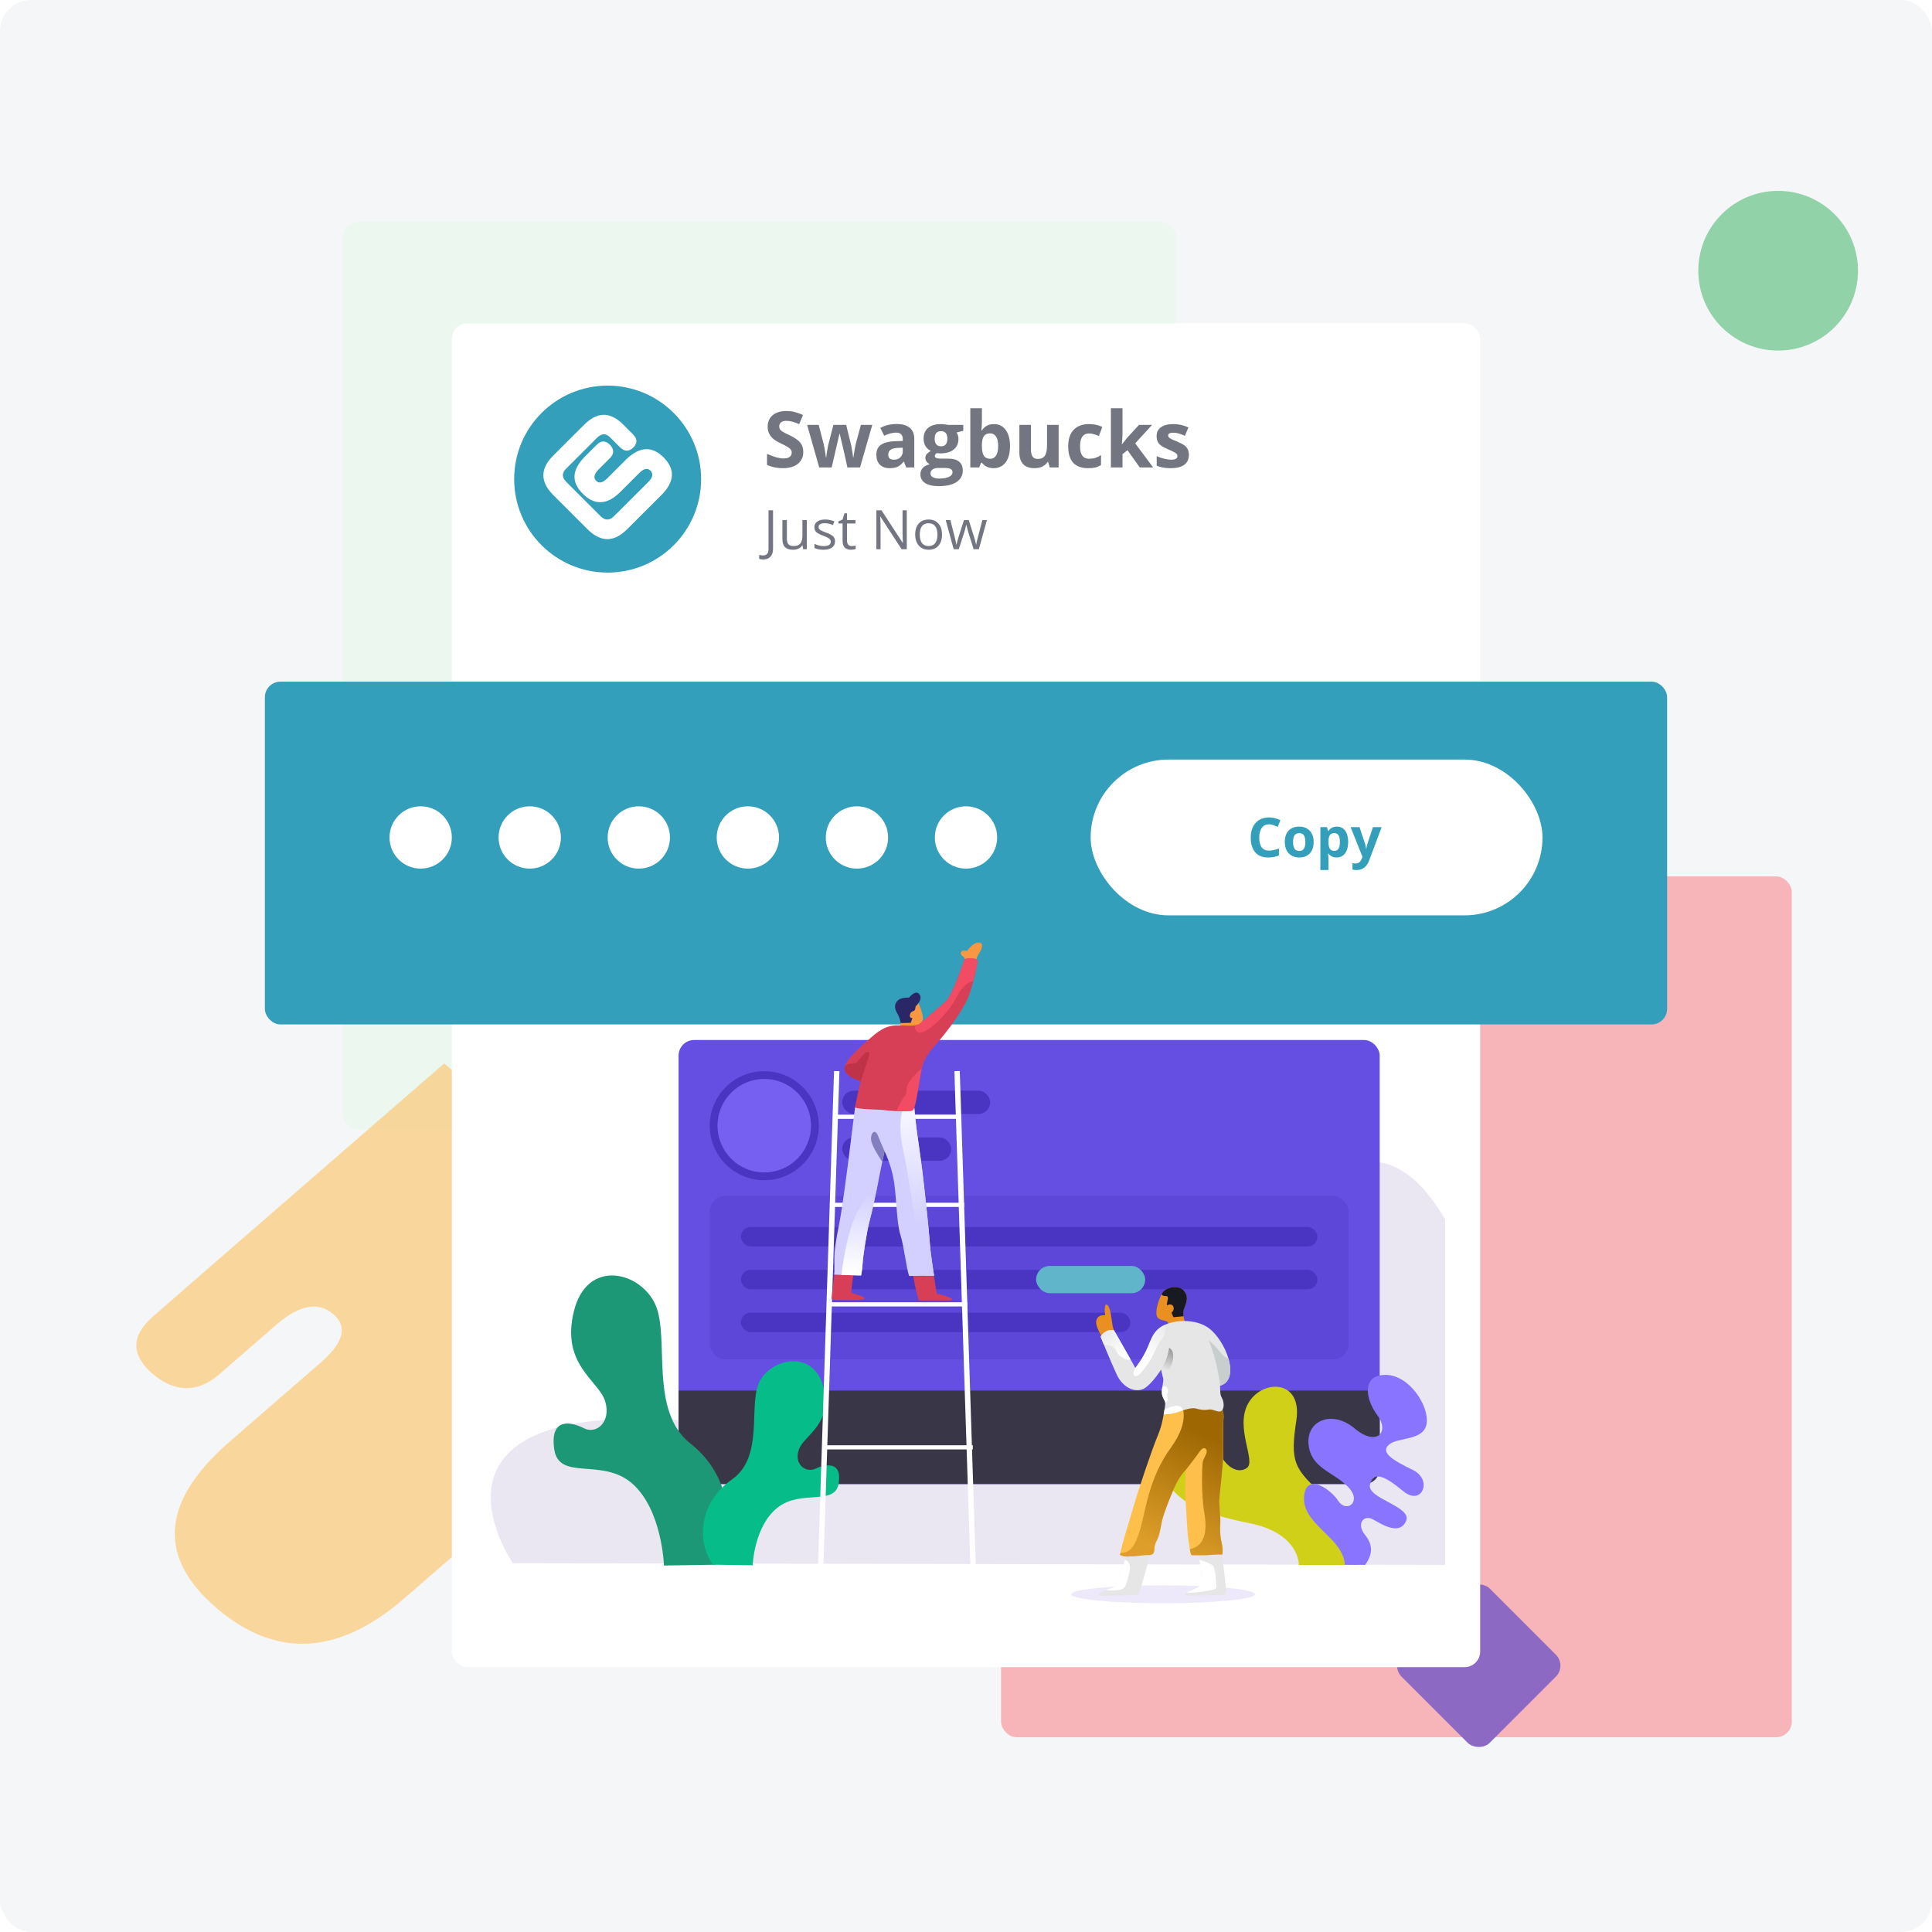 <svg width="496" height="496" xmlns="http://www.w3.org/2000/svg"><rect width="496" height="496" rx="8" fill="#f5f6f7"/><g filter="url(#filter0_d)"><rect x="257" y="217" width="203" height="221" rx="4" fill="#f7b5ba"/></g><g filter="url(#filter1_d)"><rect x="357" y="419.627" width="32" height="32" rx="4" transform="rotate(-45 357 419.627)" fill="#8c69c3"/></g><circle cx="456.5" cy="69.5" r="20.5" fill="#92d2a8"/><g filter="url(#filter2_d)"><rect x="88" y="49" width="214" height="233" rx="4" fill="#ebf7ef"/></g><path opacity=".8" d="M82.349 349.805L58.139 370.819C41.385 385.831 40.494 399.801 55.467 412.731C70.709 425.823 86.794 425.046 103.722 410.402L187.999 337.217L114.05 273L54.197 324.974L39.305 337.966C33.606 342.908 33.565 347.823 39.18 352.71C44.948 357.519 50.595 357.608 56.12 352.977L71.119 339.944C76.958 334.935 81.801 334.1 85.647 337.44C89.281 340.607 88.181 344.728 82.349 349.805Z" fill="#face86"/><g filter="url(#filter3_d)"><rect x="116" y="75" width="264" height="345" rx="4" fill="#fff"/></g><circle cx="156" cy="123" r="24" fill="#339fba"/><path d="M160.738 117.962L155.909 122.793C154.742 123.957 153.795 124.177 153.067 123.451C152.3 122.684 152.492 121.717 153.643 120.552L156.638 117.559C157.702 116.456 157.682 115.33 156.577 114.178C155.454 113.058 154.324 113.066 153.188 114.203L150.203 117.175C146.791 120.587 146.6 123.781 149.627 126.759C152.689 129.839 155.93 129.654 159.349 126.203L164.178 121.375C165.314 120.268 166.258 120.089 167.008 120.84C167.768 121.628 167.583 122.587 166.452 123.718L158.326 131.83L157.613 132.529C156.473 133.671 155.333 133.671 154.192 132.529L145.414 123.756C144.236 122.578 144.196 121.449 145.293 120.368L152.448 113.219C152.461 113.204 152.471 113.19 152.484 113.177L153.252 112.409C154.428 111.234 155.556 111.192 156.634 112.285L159.205 114.858C160.356 115.967 161.481 115.982 162.578 114.904C163.694 113.781 163.664 112.643 162.488 111.492L160.005 108.998C156.655 105.648 153.29 105.661 149.944 109.075L149.368 109.65C149.267 109.737 149.176 109.827 149.063 109.93L142.004 116.993C138.651 120.347 138.665 123.715 142.049 127.099L150.763 135.809C154.19 139.239 157.579 139.276 160.932 135.921L161.164 135.692C161.243 135.623 160.278 136.592 160.358 136.514L169.835 127.058C173.2 123.68 173.378 120.47 170.37 117.429C167.399 114.441 164.188 114.618 160.738 117.962Z" fill="#fff"/><path d="M206.225 116.035C206.225 117.324 205.759 118.34 204.828 119.082 203.904 119.824 202.615 120.195 200.961 120.195 199.438 120.195 198.09 119.909 196.918 119.336V116.523C197.882 116.953 198.695 117.256 199.359 117.432 200.03 117.607 200.642 117.695 201.195 117.695 201.859 117.695 202.367 117.568 202.719 117.314 203.077 117.061 203.256 116.683 203.256 116.182 203.256 115.902 203.178 115.654 203.021 115.439 202.865 115.218 202.634 115.007 202.328 114.805 202.029 114.603 201.413 114.281 200.482 113.838 199.61 113.428 198.956 113.034 198.52 112.656 198.083 112.279 197.735 111.839 197.475 111.338 197.214 110.837 197.084 110.251 197.084 109.58 197.084 108.317 197.51 107.324 198.363 106.602 199.223 105.879 200.408 105.518 201.918 105.518 202.66 105.518 203.367 105.605 204.037 105.781 204.714 105.957 205.421 106.204 206.156 106.523L205.18 108.877C204.418 108.564 203.786 108.346 203.285 108.223 202.79 108.099 202.302 108.037 201.82 108.037 201.247 108.037 200.808 108.171 200.502 108.438 200.196 108.704 200.043 109.053 200.043 109.482 200.043 109.749 200.105 109.984 200.229 110.186 200.352 110.381 200.548 110.573 200.814 110.762 201.088 110.944 201.729 111.276 202.738 111.758 204.073 112.396 204.988 113.037 205.482 113.682 205.977 114.32 206.225 115.104 206.225 116.035zM217.553 120L216.713 116.182 215.58 111.357H215.512L213.52 120H210.316L207.211 109.082H210.18L211.439 113.916C211.641 114.782 211.846 115.977 212.055 117.5H212.113C212.139 117.005 212.253 116.221 212.455 115.146L212.611 114.316 213.959 109.082H217.24L218.52 114.316C218.546 114.46 218.585 114.671 218.637 114.951 218.695 115.231 218.751 115.531 218.803 115.85 218.855 116.162 218.9 116.471 218.939 116.777 218.985 117.077 219.011 117.318 219.018 117.5H219.076C219.135 117.031 219.239 116.39 219.389 115.576 219.538 114.756 219.646 114.202 219.711 113.916L221.02 109.082H223.939L220.795 120H217.553zM232.641 120L232.064 118.516H231.986C231.485 119.147 230.967 119.587 230.434 119.834 229.906 120.075 229.216 120.195 228.363 120.195 227.315 120.195 226.488 119.896 225.883 119.297 225.284 118.698 224.984 117.845 224.984 116.738 224.984 115.579 225.388 114.727 226.195 114.18 227.009 113.626 228.233 113.32 229.867 113.262L231.762 113.203V112.725C231.762 111.618 231.195 111.064 230.062 111.064 229.19 111.064 228.165 111.328 226.986 111.855L226 109.844C227.257 109.186 228.65 108.857 230.18 108.857 231.645 108.857 232.768 109.176 233.549 109.814 234.33 110.452 234.721 111.423 234.721 112.725V120H232.641zM231.762 114.941L230.609 114.98C229.743 115.007 229.099 115.163 228.676 115.449 228.253 115.736 228.041 116.172 228.041 116.758 228.041 117.598 228.523 118.018 229.486 118.018 230.176 118.018 230.727 117.819 231.137 117.422 231.553 117.025 231.762 116.497 231.762 115.84V114.941zM247.299 109.082V110.596L245.59 111.035C245.902 111.523 246.059 112.07 246.059 112.676 246.059 113.848 245.648 114.762 244.828 115.42 244.014 116.071 242.882 116.396 241.43 116.396L240.893 116.367 240.453 116.318C240.147 116.553 239.994 116.813 239.994 117.1 239.994 117.529 240.541 117.744 241.635 117.744H243.49C244.688 117.744 245.6 118.001 246.225 118.516 246.856 119.03 247.172 119.785 247.172 120.781 247.172 122.057 246.638 123.047 245.57 123.75 244.509 124.453 242.982 124.805 240.99 124.805 239.467 124.805 238.301 124.538 237.494 124.004 236.693 123.477 236.293 122.734 236.293 121.777 236.293 121.12 236.498 120.57 236.908 120.127 237.318 119.684 237.921 119.368 238.715 119.18 238.409 119.049 238.142 118.838 237.914 118.545 237.686 118.245 237.572 117.93 237.572 117.598 237.572 117.181 237.693 116.836 237.934 116.562 238.174 116.283 238.523 116.009 238.979 115.742 238.406 115.495 237.95 115.098 237.611 114.551 237.279 114.004 237.113 113.359 237.113 112.617 237.113 111.426 237.501 110.505 238.275 109.854 239.05 109.202 240.157 108.877 241.596 108.877 241.902 108.877 242.263 108.906 242.68 108.965 243.103 109.017 243.373 109.056 243.49 109.082H247.299zM238.871 121.543C238.871 121.953 239.066 122.275 239.457 122.51 239.854 122.744 240.408 122.861 241.117 122.861 242.185 122.861 243.021 122.715 243.627 122.422 244.232 122.129 244.535 121.729 244.535 121.221 244.535 120.811 244.356 120.527 243.998 120.371 243.64 120.215 243.087 120.137 242.338 120.137H240.795C240.248 120.137 239.789 120.264 239.418 120.518 239.053 120.778 238.871 121.12 238.871 121.543zM239.955 112.656C239.955 113.249 240.089 113.717 240.355 114.062 240.629 114.408 241.042 114.58 241.596 114.58 242.156 114.58 242.566 114.408 242.826 114.062 243.087 113.717 243.217 113.249 243.217 112.656 243.217 111.341 242.676 110.684 241.596 110.684 240.502 110.684 239.955 111.341 239.955 112.656zM255.18 108.877C256.469 108.877 257.478 109.382 258.207 110.391 258.936 111.393 259.301 112.77 259.301 114.521 259.301 116.325 258.923 117.721 258.168 118.711 257.419 119.701 256.397 120.195 255.102 120.195 253.819 120.195 252.813 119.73 252.084 118.799H251.879L251.381 120H249.105V104.805H252.084V108.34C252.084 108.789 252.045 109.508 251.967 110.498H252.084C252.781 109.417 253.812 108.877 255.18 108.877zM254.223 111.26C253.487 111.26 252.95 111.488 252.611 111.943 252.273 112.393 252.097 113.138 252.084 114.18V114.502C252.084 115.674 252.257 116.514 252.602 117.021 252.953 117.529 253.507 117.783 254.262 117.783 254.874 117.783 255.359 117.503 255.717 116.943 256.081 116.377 256.264 115.557 256.264 114.482 256.264 113.408 256.081 112.604 255.717 112.07 255.352 111.53 254.854 111.26 254.223 111.26zM269.496 120L269.096 118.604H268.939C268.62 119.111 268.168 119.505 267.582 119.785 266.996 120.059 266.329 120.195 265.58 120.195 264.298 120.195 263.331 119.854 262.68 119.17 262.029 118.48 261.703 117.49 261.703 116.201V109.082H264.682V115.459C264.682 116.247 264.822 116.839 265.102 117.236 265.382 117.627 265.827 117.822 266.439 117.822 267.273 117.822 267.875 117.546 268.246 116.992 268.617 116.432 268.803 115.508 268.803 114.219V109.082H271.781V120H269.496zM279.34 120.195C275.941 120.195 274.242 118.33 274.242 114.6 274.242 112.744 274.704 111.328 275.629 110.352 276.553 109.368 277.878 108.877 279.604 108.877 280.867 108.877 281.999 109.124 283.002 109.619L282.123 111.924C281.654 111.735 281.218 111.582 280.814 111.465 280.411 111.341 280.007 111.279 279.604 111.279 278.054 111.279 277.279 112.38 277.279 114.58 277.279 116.715 278.054 117.783 279.604 117.783 280.176 117.783 280.707 117.708 281.195 117.559 281.684 117.402 282.172 117.161 282.66 116.836V119.385C282.178 119.691 281.69 119.902 281.195 120.02 280.707 120.137 280.089 120.195 279.34 120.195zM288.061 114.062L289.359 112.402 292.416 109.082H295.775L291.439 113.818 296.039 120H292.602L289.457 115.576 288.178 116.602V120H285.199V104.805H288.178V111.582L288.021 114.062H288.061zM305.219 116.758C305.219 117.878 304.828 118.73 304.047 119.316 303.272 119.902 302.11 120.195 300.561 120.195 299.766 120.195 299.089 120.14 298.529 120.029 297.969 119.925 297.445 119.769 296.957 119.561V117.1C297.51 117.36 298.132 117.578 298.822 117.754 299.519 117.93 300.131 118.018 300.658 118.018 301.739 118.018 302.279 117.705 302.279 117.08 302.279 116.846 302.208 116.657 302.064 116.514 301.921 116.364 301.674 116.198 301.322 116.016 300.971 115.827 300.502 115.609 299.916 115.361 299.076 115.01 298.458 114.684 298.061 114.385 297.67 114.085 297.383 113.743 297.201 113.359 297.025 112.969 296.938 112.49 296.938 111.924 296.938 110.954 297.312 110.205 298.061 109.678 298.816 109.144 299.883 108.877 301.264 108.877 302.579 108.877 303.858 109.163 305.102 109.736L304.203 111.885C303.656 111.65 303.145 111.458 302.67 111.309 302.195 111.159 301.71 111.084 301.215 111.084 300.336 111.084 299.896 111.322 299.896 111.797 299.896 112.064 300.036 112.295 300.316 112.49 300.603 112.686 301.225 112.975 302.182 113.359 303.035 113.704 303.66 114.027 304.057 114.326 304.454 114.626 304.747 114.971 304.936 115.361 305.124 115.752 305.219 116.217 305.219 116.758zM195.918 143.632C195.49 143.632 195.152 143.57 194.906 143.447V142.456C195.23 142.547 195.567 142.593 195.918 142.593 196.369 142.593 196.711 142.456 196.943 142.183 197.18 141.909 197.299 141.515 197.299 141V131.006H198.461V140.904C198.461 141.77 198.242 142.44 197.805 142.914 197.367 143.393 196.738 143.632 195.918 143.632zM202.016 133.508V138.368C202.016 138.979 202.155 139.435 202.433 139.735 202.711 140.036 203.146 140.187 203.738 140.187 204.522 140.187 205.094 139.972 205.454 139.544 205.819 139.116 206.001 138.416 206.001 137.445V133.508H207.136V141H206.199L206.035 139.995H205.974C205.741 140.364 205.418 140.647 205.003 140.843 204.593 141.039 204.123 141.137 203.595 141.137 202.683 141.137 202 140.92 201.544 140.487 201.093 140.054 200.867 139.362 200.867 138.409V133.508H202.016zM214.382 138.956C214.382 139.653 214.122 140.191 213.603 140.569 213.083 140.948 212.354 141.137 211.415 141.137 210.422 141.137 209.647 140.979 209.091 140.665V139.612C209.451 139.795 209.836 139.938 210.246 140.043 210.661 140.148 211.06 140.2 211.442 140.2 212.035 140.2 212.491 140.107 212.81 139.92 213.129 139.729 213.288 139.439 213.288 139.052 213.288 138.76 213.16 138.512 212.905 138.307 212.655 138.097 212.162 137.851 211.429 137.568 210.731 137.309 210.235 137.083 209.938 136.892 209.647 136.696 209.428 136.475 209.282 136.229 209.141 135.982 209.07 135.688 209.07 135.347 209.07 134.736 209.319 134.255 209.815 133.904 210.312 133.549 210.993 133.371 211.859 133.371 212.666 133.371 213.454 133.535 214.225 133.863L213.821 134.786C213.069 134.476 212.388 134.321 211.777 134.321 211.24 134.321 210.834 134.406 210.561 134.574 210.287 134.743 210.15 134.975 210.15 135.271 210.15 135.472 210.201 135.643 210.301 135.784 210.406 135.925 210.572 136.06 210.8 136.188 211.028 136.315 211.465 136.5 212.112 136.741 213.001 137.065 213.6 137.391 213.91 137.719 214.225 138.047 214.382 138.459 214.382 138.956zM218.654 140.2C218.855 140.2 219.049 140.187 219.235 140.159 219.422 140.127 219.57 140.095 219.68 140.063V140.932C219.557 140.991 219.374 141.039 219.133 141.075 218.896 141.116 218.682 141.137 218.49 141.137 217.041 141.137 216.316 140.373 216.316 138.847V134.39H215.243V133.843L216.316 133.371 216.795 131.771H217.451V133.508H219.625V134.39H217.451V138.799C217.451 139.25 217.558 139.596 217.772 139.838 217.987 140.079 218.281 140.2 218.654 140.2zM232.798 141H231.472L226.01 132.612H225.955C226.028 133.597 226.064 134.499 226.064 135.319V141H224.991V131.006H226.304L231.752 139.359H231.807C231.798 139.236 231.777 138.842 231.745 138.177 231.713 137.507 231.702 137.028 231.711 136.741V131.006H232.798V141zM241.842 137.247C241.842 138.468 241.534 139.423 240.919 140.111 240.304 140.795 239.454 141.137 238.369 141.137 237.699 141.137 237.104 140.979 236.585 140.665 236.065 140.351 235.664 139.899 235.382 139.312 235.099 138.724 234.958 138.035 234.958 137.247 234.958 136.026 235.263 135.076 235.874 134.396 236.485 133.713 237.332 133.371 238.417 133.371 239.465 133.371 240.297 133.72 240.912 134.417 241.532 135.114 241.842 136.058 241.842 137.247zM236.134 137.247C236.134 138.204 236.325 138.933 236.708 139.435 237.091 139.936 237.654 140.187 238.396 140.187 239.139 140.187 239.702 139.938 240.085 139.441 240.472 138.94 240.666 138.209 240.666 137.247 240.666 136.295 240.472 135.572 240.085 135.08 239.702 134.583 239.135 134.335 238.383 134.335 237.64 134.335 237.079 134.579 236.701 135.066 236.323 135.554 236.134 136.281 236.134 137.247zM249.956 141L248.582 136.604C248.495 136.336 248.334 135.725 248.097 134.772H248.042C247.86 135.57 247.7 136.185 247.563 136.618L246.148 141H244.836L242.792 133.508H243.981C244.465 135.39 244.831 136.823 245.082 137.808 245.337 138.792 245.483 139.455 245.52 139.797H245.574C245.624 139.537 245.704 139.202 245.813 138.792 245.927 138.377 246.025 138.049 246.107 137.808L247.481 133.508H248.712L250.052 137.808C250.307 138.591 250.48 139.25 250.571 139.783H250.626C250.644 139.619 250.692 139.366 250.77 139.024 250.852 138.683 251.328 136.844 252.198 133.508H253.374L251.303 141H249.956z" fill="#737680"/><path d="M371 313.057V401.755L131.671 401.33C131.671 401.33 102.626 359.394 175.998 364.667C249.369 369.94 303.728 334.527 337.152 305.081C351.674 292.301 362.711 298.825 371 313.057Z" fill="#2a1189" opacity=".1"/><path d="M266.174 256.327C267.246 257.4 268.676 257.981 270.195 257.981C273.323 257.981 275.87 255.434 275.87 252.306C275.87 250.809 275.267 249.357 274.217 248.284L272.206 250.295C272.742 250.831 273.033 251.546 273.033 252.306C273.033 253.87 271.759 255.143 270.195 255.143C269.436 255.143 268.721 254.853 268.185 254.317L266.174 256.327Z" fill="#f7685a"/><g filter="url(#filter4_d)"><rect x="68" y="171" width="360" height="88" rx="4" fill="#339fba"/></g><circle cx="108" cy="215" r="8" fill="#fff"/><circle cx="136" cy="215" r="8" fill="#fff"/><circle cx="164" cy="215" r="8" fill="#fff"/><circle cx="192" cy="215" r="8" fill="#fff"/><circle cx="220" cy="215" r="8" fill="#fff"/><circle cx="248" cy="215" r="8" fill="#fff"/><rect x="280" y="195" width="116" height="40" rx="20" fill="#fff"/><path d="M325.79 211.626C324.993 211.626 324.375 211.927 323.938 212.528C323.5 213.125 323.281 213.959 323.281 215.03C323.281 217.259 324.118 218.373 325.79 218.373C326.492 218.373 327.342 218.198 328.34 217.847V219.624C327.52 219.966 326.604 220.137 325.592 220.137C324.138 220.137 323.026 219.697 322.256 218.817C321.486 217.933 321.101 216.666 321.101 215.017C321.101 213.978 321.29 213.068 321.668 212.289C322.046 211.505 322.589 210.906 323.295 210.491C324.006 210.072 324.838 209.862 325.79 209.862C326.761 209.862 327.736 210.097 328.716 210.566L328.032 212.289C327.659 212.111 327.283 211.956 326.904 211.824C326.526 211.692 326.155 211.626 325.79 211.626ZM331.97 216.165C331.97 216.922 332.093 217.493 332.339 217.881C332.59 218.268 332.995 218.462 333.556 218.462C334.112 218.462 334.51 218.271 334.752 217.888C334.998 217.5 335.121 216.926 335.121 216.165C335.121 215.409 334.998 214.841 334.752 214.463C334.506 214.085 334.103 213.896 333.542 213.896C332.986 213.896 332.585 214.085 332.339 214.463C332.093 214.837 331.97 215.404 331.97 216.165ZM337.254 216.165C337.254 217.409 336.926 218.382 336.27 219.084C335.613 219.786 334.7 220.137 333.528 220.137C332.795 220.137 332.147 219.977 331.587 219.658C331.026 219.335 330.596 218.872 330.295 218.271C329.994 217.669 329.844 216.967 329.844 216.165C329.844 214.916 330.17 213.946 330.821 213.253C331.473 212.56 332.389 212.214 333.569 212.214C334.303 212.214 334.95 212.373 335.511 212.692C336.071 213.011 336.502 213.469 336.803 214.066C337.104 214.663 337.254 215.363 337.254 216.165ZM343.174 220.137C342.276 220.137 341.572 219.811 341.062 219.159H340.952C341.025 219.797 341.062 220.166 341.062 220.267V223.363H338.977V212.357H340.672L340.966 213.349H341.062C341.549 212.592 342.271 212.214 343.229 212.214C344.131 212.214 344.837 212.562 345.348 213.26C345.858 213.957 346.113 214.925 346.113 216.165C346.113 216.981 345.993 217.689 345.751 218.291C345.514 218.893 345.174 219.351 344.732 219.665C344.29 219.979 343.771 220.137 343.174 220.137ZM342.559 213.882C342.044 213.882 341.668 214.041 341.431 214.36C341.194 214.675 341.071 215.197 341.062 215.926V216.151C341.062 216.972 341.182 217.56 341.424 217.915C341.67 218.271 342.057 218.448 342.586 218.448C343.52 218.448 343.987 217.678 343.987 216.138C343.987 215.386 343.871 214.823 343.639 214.449C343.411 214.071 343.051 213.882 342.559 213.882ZM346.742 212.357H349.025L350.468 216.657C350.591 217.031 350.675 217.473 350.721 217.983H350.762C350.812 217.514 350.91 217.072 351.056 216.657L352.471 212.357H354.706L351.473 220.978C351.176 221.775 350.753 222.372 350.201 222.769C349.654 223.165 349.014 223.363 348.28 223.363C347.92 223.363 347.567 223.325 347.221 223.247V221.593C347.471 221.652 347.745 221.682 348.041 221.682C348.41 221.682 348.731 221.568 349.005 221.34C349.283 221.117 349.499 220.777 349.654 220.321L349.777 219.945L346.742 212.357Z" fill="#339fba"/><rect x="174.21" y="267" width="180" height="114" rx="4" fill="#654fe2"/><path d="M174.21 357H354.21V377C354.21 379.209 352.419 381 350.21 381H178.21C176.001 381 174.21 379.209 174.21 377V357Z" fill="#393747"/><rect x="216.21" y="280" width="38" height="6" rx="3" fill="#4a35c3"/><rect x="216.21" y="292" width="28" height="6" rx="3" fill="#4a35c3"/><rect x="182.21" y="307" width="164" height="42" rx="4" fill="#5d47d9"/><rect x="190.21" y="315" width="148" height="5" rx="2.5" fill="#4a35c3"/><rect x="190.21" y="326" width="148" height="5" rx="2.5" fill="#4a35c3"/><rect x="190.21" y="337" width="100" height="5" rx="2.5" fill="#4a35c3"/><circle cx="196.21" cy="289" r="14" fill="#4a35c3"/><circle cx="196.21" cy="289" r="12" fill="#7660f2"/><rect x="266" y="325" width="28" height="7" rx="3.5" fill="#61b5ca"/><path d="M170.459 401.913C170.459 401.913 170.012 387.636 162.304 380.867C154.596 374.097 143.47 380.375 142.285 372.042C141.101 363.708 146.754 365.049 149.927 366.679C153.099 368.31 156.987 365.049 155.356 359.731C153.725 354.414 143.939 350.37 147.335 336.629C150.731 322.911 164.516 326.464 168.269 334.976C172.023 343.488 166.549 362.233 177.296 370.634C188.042 379.057 188.914 393.133 183.529 401.712L170.459 401.913Z" fill="#1d9876"/><path d="M193.238 401.844C193.238 401.844 193.588 391.804 199.627 387.042C205.666 382.281 214.383 386.697 215.311 380.836C216.239 374.975 211.81 375.918 209.324 377.065C206.839 378.212 203.793 375.918 205.071 372.178C206.349 368.438 214.015 365.594 211.355 355.931C208.694 346.283 197.894 348.781 194.954 354.768C192.013 360.754 196.302 373.938 187.882 379.846C179.463 385.77 178.78 395.669 182.999 401.703L193.238 401.844Z" fill="#06bd8a"/><path d="M333.459 401.742C333.459 401.742 333.683 393.631 320.746 391.04C307.81 388.448 298.672 384.784 298.337 374.909C298.002 365.034 310.469 364.185 312.122 370.351C313.776 376.517 317.708 378.618 320.121 376.853C322.534 375.088 316.948 366.486 320.456 360.275C323.964 354.041 334.442 353.974 332.811 364.654C331.18 375.333 332.141 377.121 340.117 384.136C348.071 391.152 350.685 397.005 348.361 401.764H333.459V401.742Z" fill="#d0d019"/><path d="M345.234 401.719C345.234 401.719 345.524 398.927 341.681 395.039C337.839 391.151 333.973 388.135 334.912 383.332C335.828 378.506 341.547 382.192 343.603 385.365C345.658 388.515 349.836 385.566 346.06 381.701C342.307 377.836 336.52 376.964 335.939 370.798C335.359 364.631 342.039 361.906 347.758 366.709C353.478 371.513 356.807 367.625 353.612 363.335C350.417 359.068 349.613 352.969 355.712 352.969C361.812 352.969 366.928 360.945 366.258 365.458C365.587 369.993 358.751 368.899 356.561 370.909C354.372 372.898 357.41 374.797 362.683 377.366C367.956 379.913 365.029 386.795 360.27 382.84C355.489 378.886 352.607 377.567 351.713 381.142C350.842 384.717 362.616 386.75 360.985 390.459C359.354 394.19 355.109 391.554 352.584 390.124C350.06 388.694 348.161 391.218 350.417 394.011C352.674 396.804 352.294 399.172 350.484 401.742L345.234 401.719Z" fill="#8974ff"/><path opacity=".1" d="M298.616 411.599C311.658 411.599 322.231 410.569 322.231 409.298C322.231 408.027 311.658 406.996 298.616 406.996C285.573 406.996 275 408.027 275 409.298C275 410.569 285.573 411.599 298.616 411.599Z" fill="#4621ce"/><path d="M286.037 342.606L285.993 341.578C285.993 341.578 285.657 340.93 285.412 338.875C285.166 336.797 284.764 335.211 284.16 334.943C283.557 334.675 283.535 336.462 283.714 337.691C283.714 337.691 282.06 337.356 281.524 338.786C280.988 340.216 282.53 342.427 282.932 343.232C283.334 344.036 286.037 342.606 286.037 342.606Z" fill="#ea9021"/><path d="M289.656 397.59C289.656 397.59 287.779 403.957 287.288 405.32 286.796 406.706 286.618 407.309 285.612 407.644 284.629 407.957 283.02 408.582 282.507 408.94 281.993 409.297 281.725 409.677 282.44 409.655 283.154 409.632 290.751 409.588 291.622 409.543 292.494 409.498 292.65 408.337 293.052 407.041 293.521 405.544 295.89 397.143 295.286 398.149 295.063 398.551 289.656 397.59 289.656 397.59zM313.696 398.662C313.696 398.662 314.478 405.364 314.724 407.308 314.97 409.274 314.634 409.565 313.897 409.52 313.16 409.498 305.228 409.654 304.558 409.632 303.888 409.609 304.111 409.029 305.295 408.515 306.48 408.001 308.289 407.219 308.513 406.504 308.736 405.789 307.999 400.36 307.775 399.243 307.552 398.148 312.914 396.271 313.696 398.662z" fill="#e6e6e6"/><path d="M300.246 361.418C300.246 361.418 298.995 361.686 298.749 363.116C298.481 364.546 298.235 366.199 297.051 369.015C295.867 371.83 292.292 382.263 290.795 387.469C289.298 392.675 287.712 397.344 287.578 399.221C289.075 399.847 289.723 399.534 290.684 399.556C291.644 399.579 293.611 399.176 294.728 399.221C295.845 399.266 296.269 398.975 296.336 398.015C296.403 397.054 296.448 396.451 297.074 395.311C297.699 394.172 297.945 392.049 298.369 390.217C298.794 388.385 301.319 381.861 302.525 379.895C303.731 377.907 304.402 377.393 304.402 377.393C304.402 377.393 304.156 382.331 304.379 385.235C304.603 388.139 304.804 393.926 305.117 395.535C305.429 397.121 305.519 398.819 305.921 399.266C307.463 399.266 309.831 399.333 311.037 399.176C312.221 399.042 313.361 399.065 313.808 399.087C314.098 397.456 313.651 396.227 313.473 395.267C313.294 394.306 313.16 392.519 313.294 391.29C313.428 390.061 313.048 386.553 313.07 385.302C313.093 384.051 314.076 376.32 314.076 373.215C314.076 370.132 313.919 366.825 314.076 364.859C314.255 362.893 313.987 362.312 313.629 361.173C313.272 360.033 302.413 358.693 300.246 361.418Z" fill="#ffc04b"/><path d="M305.742 359.832C309.384 359.742 313.406 360.502 313.607 361.172C313.942 362.289 314.21 362.892 314.031 364.859C313.875 366.825 314.031 370.109 314.031 373.214C314.031 376.32 313.048 384.05 313.026 385.302C313.026 386.553 313.383 390.083 313.271 391.289C313.137 392.518 313.271 394.305 313.45 395.266C313.629 396.227 314.076 397.456 313.785 399.087C313.338 399.087 312.221 399.042 311.015 399.176C309.831 399.31 307.44 399.243 305.921 399.265C305.697 399.042 305.586 398.461 305.452 397.724C309.54 396.875 309.942 392.764 309.161 388.251C308.334 383.559 308.602 376.03 308.803 375.181C309.004 374.332 310.367 372.611 309.54 371.963C308.691 371.315 308.021 372.678 307.239 373.706C306.457 374.734 305.072 376.566 304.424 377.37C304.424 377.392 304.402 377.392 304.402 377.415V377.392C304.402 377.392 303.731 377.929 302.525 379.895C301.318 381.861 298.794 388.385 298.369 390.217C297.945 392.049 297.699 394.171 297.051 395.311C296.425 396.45 296.381 397.076 296.314 398.014C296.247 398.953 295.822 399.265 294.705 399.221C293.588 399.176 291.622 399.578 290.661 399.556C289.701 399.534 289.053 399.846 287.556 399.221C287.578 399.064 287.6 398.886 287.623 398.684C290.192 398.752 291.51 396.808 292.806 392.295C294.169 387.513 295.018 379.359 300.514 371.785C306.01 364.211 303.15 360.479 303.15 360.479L305.742 359.832Z" fill="url(#paint0_linear)"/><path d="M298.146 332.396C298.146 332.396 296.672 335.346 296.895 337.423C297.141 339.501 299.755 338.585 299.934 339.792C300.135 340.998 300.045 340.864 300.045 340.864L304.424 339.814C304.424 339.814 303.285 337.624 304 335.882C304.715 334.139 305.162 332.62 303.732 331.19C302.324 329.782 298.884 330.453 298.146 332.396Z" fill="#ea9021"/><path d="M313.228 355.743C313.228 355.832 313.228 355.9 313.228 355.967C313.272 357.665 313.272 358.134 313.764 359.027C314.255 359.921 314.367 361.775 313.518 362.267C312.669 362.736 311.418 361.641 310.211 361.887C309.005 362.111 308.066 361.887 307.016 361.597C305.944 361.306 303.911 361.954 302.347 362.513C300.783 363.071 298.75 363.116 298.75 363.116C298.75 363.116 299.174 360.904 299.152 360.167C299.13 359.43 298.281 358.893 298.281 357.441C298.258 355.989 298.817 354.738 298.616 353.777C298.437 352.839 298.102 351.587 298.102 351.587C298.102 351.587 295.778 355.296 293.745 356.458C291.712 357.62 288.405 356.547 286.685 352.861C284.965 349.152 282.552 343.142 282.552 343.142C282.552 343.142 283.736 341.042 285.992 341.511C285.992 341.511 290.952 350.18 291.466 351.185C291.466 351.185 293.388 348.839 294.661 345.846C295.935 342.852 296.538 340.238 301.878 339.299C303.71 338.987 308.268 338.852 311.194 341.69C315.417 345.801 318.098 354.403 313.228 355.743Z" fill="#e6e6e6"/><path d="M298.995 340.17C299.487 340.796 299.062 342.248 298.884 342.784C298.638 343.499 297.744 344.058 296.694 346.493C295.622 348.951 292.807 353.307 291.667 353.285C290.528 353.263 291.109 351.855 291.488 351.185L291.511 351.162C291.734 350.894 293.499 348.66 294.683 345.845C295.666 343.521 296.247 341.421 298.995 340.17Z" fill="url(#paint1_linear)"/><path d="M298.95 361.932C300.09 361.194 303.33 360.01 303.642 362.088C303.195 362.222 302.749 362.378 302.346 362.535C300.783 363.093 298.749 363.138 298.749 363.138C298.749 363.138 298.839 362.557 298.95 361.932ZM298.37 356.212C298.615 355.899 298.995 355.676 299.464 356.145C300.358 356.994 299.531 357.553 299.688 358.402C299.844 359.228 299.867 359.898 299.152 360.211C299.152 360.189 299.152 360.167 299.152 360.144C299.129 359.407 298.28 358.871 298.28 357.419C298.258 357.016 298.303 356.614 298.37 356.212Z" fill="#fff"/><path d="M283.378 345.197C282.887 343.99 282.552 343.164 282.552 343.164C282.552 343.164 283.736 341.064 285.992 341.533C285.992 341.533 288.562 346.024 290.193 348.906C289.634 349.487 288.45 348.727 287.512 348.057C286.439 347.275 286.573 346.024 285.345 345.599C284.741 345.398 283.982 345.264 283.378 345.197Z" fill="url(#paint2_linear)"/><path d="M298.124 351.721C298.146 351.699 298.146 351.654 298.169 351.632C298.66 350.492 300.045 347.99 300.112 346.046C300.112 346.046 301.498 346.359 301.14 349.018C300.85 351.118 299.241 352.95 298.593 353.643C298.437 352.905 298.191 352.034 298.124 351.721Z" fill="url(#paint3_linear)"/><path d="M313.272 355.743C313.138 354.29 312.267 349.71 311.351 346.985C310.435 344.259 310.345 344.102 310.345 344.102C310.345 344.102 311.976 345.398 313.272 347.163C314.076 348.236 314.858 348.616 315.372 348.772C316.311 351.945 315.953 354.961 313.272 355.743Z" fill="#c8cecd"/><path d="M288.785 400.45C289.79 400.762 290.304 401.991 290.058 403.041 289.79 404.181 289.656 405.253 288.986 407.063 288.36 408.761 284.316 408.292 283.87 408.247 284.451 408.001 285.098 407.778 285.59 407.622 286.573 407.309 286.774 406.683 287.266 405.298 287.556 404.561 288.226 402.326 288.785 400.45zM307.954 400.427C307.954 400.427 310.457 401.209 311.306 401.879 312.155 402.55 312.177 406.571 312.289 407.532 312.378 408.47 305.765 408.939 304.804 408.962 304.737 408.962 304.693 408.939 304.625 408.895 304.804 408.783 305.005 408.671 305.273 408.537 306.458 408.023 308.267 407.241 308.491 406.526 308.692 405.968 308.245 402.415 307.954 400.427z" fill="#fff"/><path d="M298.214 332.239C299.041 330.407 302.37 329.804 303.755 331.189C305.185 332.619 304.738 334.138 304.023 335.881C303.755 336.551 303.732 337.266 303.844 337.914C303.129 337.981 301.275 338.16 301.275 338.16C301.096 337.937 300.761 336.954 300.761 336.954C301.364 336.663 301.543 335.591 300.984 335.099C300.426 334.608 299.577 335.121 299.577 335.121C299.532 333.96 300.403 332.686 299.197 332.731C298.571 332.753 298.326 332.507 298.214 332.239Z" fill="#181921"/><path d="M245.019 274.993L246.402 274.956 250.524 402.296 249.141 402.333 245.019 274.993zM215.504 275.012L214.121 274.975 210 402.294 211.383 402.331 215.504 275.012z" fill="#fff"/><path d="M246.665 286.172H214.342V287.245H246.665V286.172zM247.517 308.782H213.483V309.855H247.517V308.782zM248.323 334.329H212.665V335.402H248.323V334.329zM249.747 371.04H211.277V372.112H249.747V371.04z" fill="#fff"/><path d="M239.76 327.449C239.76 327.449 240.341 331.515 240.52 332.14 241.682 332.319 244.296 333.101 244.475 333.57 244.653 334.039 241.347 333.861 239.537 333.861 237.727 333.861 236.32 333.928 235.985 333.838 235.672 333.749 234.599 328.901 234.443 327.471 234.264 326.041 237.839 325.415 237.839 325.415L239.76 327.449zM219.139 326.621C219.139 326.621 218.737 330.062 218.535 331.626 218.468 332.229 221.998 332.609 222.021 333.458 222.043 333.86 216.636 333.771 215.43 333.748 214.693 333.748 213.464 333.815 213.486 333.302 213.508 332.81 213.911 329.191 214.045 328.297 214.179 327.403 214.246 326.51 214.246 326.51L219.139 326.621z" fill="#d63f55"/><path d="M235.605 257.115C235.605 257.115 237.124 260.243 236.901 261.763 236.7 263.282 233.438 264.98 233.438 264.98L231.092 263.952C231.092 263.952 231.181 263.193 231.181 262.679 231.159 262.165 231.628 260.176 231.628 260.176L235.605 257.115zM247.536 246.525C247.536 246.525 247.804 245.9 247.402 245.676 247.022 245.453 246.352 244.894 246.799 244.336 247.245 243.755 248.273 244.157 248.273 244.157 248.273 244.157 249.547 242.169 250.999 242.012 252.474 241.856 252.362 243.219 251.379 244.716 250.396 246.213 250.619 246.883 250.619 246.883L247.536 246.525z" fill="#fa9741"/><path d="M219.541 284.173C219.541 284.173 218.782 289.982 218.223 294.607C217.664 299.209 216.235 310.313 215.43 314.312C214.604 318.289 214.179 321.149 214.224 323.651C214.291 326.154 214.157 327.226 214.157 327.226C214.157 327.226 220.39 327.472 221.06 327.45C221.06 327.45 221.396 326.02 221.463 324.299C221.552 322.579 222.513 316.212 223.228 313.508C224.501 308.772 225.685 302.091 226.221 299.678C226.758 297.265 227.07 295.523 227.07 295.523C227.07 295.523 228.88 299.12 229.528 303.41C230.176 307.722 230.176 313.843 231.159 317.016C232.142 320.188 232.723 325.908 233.416 327.584L239.806 327.494C239.806 327.494 238.867 321.819 238.688 318.826C238.487 315.854 237.236 304.147 236.767 300.438C236.298 296.729 235.829 293.445 235.426 290.764C235.047 288.083 234.555 282.743 234.443 281.425C234.309 280.129 220.524 280.643 219.541 284.173Z" fill="#d3d0ff"/><path d="M232.723 280.865C233.751 280.954 234.399 281.155 234.443 281.446C234.577 282.764 235.047 288.126 235.426 290.785C235.806 293.466 236.275 296.75 236.767 300.459C237.236 304.168 238.51 315.853 238.688 318.847C238.889 321.818 239.805 327.515 239.805 327.515L237.661 327.538C235.672 323.583 235.538 317.238 234.868 313.038C234.086 308.212 233.148 301.196 231.807 294.941C230.489 288.685 231.628 285.311 231.628 285.311L232.723 280.865Z" fill="url(#paint4_linear)"/><path d="M233.393 256.111C233.393 256.111 235.024 253.966 236.03 255.239C236.901 256.356 235.65 257.853 235.069 258.345C235.069 258.345 235.002 259.283 234.711 259.462C234.421 259.641 233.728 259.685 233.594 260.579C233.46 261.473 234.265 261.361 234.265 261.361L233.795 262.59L231.204 262.657C231.204 262.657 231.159 261.517 230.31 260.087C229.461 258.658 229.684 257.496 230.623 256.736C231.584 255.999 233.393 256.111 233.393 256.111Z" fill="#2a2767"/><path d="M221.016 277.514C221.016 277.514 217.352 276.665 216.882 274.61C216.391 272.554 220.658 269.024 222.915 266.991C225.171 264.958 227.316 263.081 230.869 263.238C234.443 263.372 235.56 263.349 236.342 262.657C237.124 261.964 241.526 258.255 242.777 257.116C244.028 255.976 245.927 251.084 246.687 248.983C247.469 246.883 247.58 246.235 247.58 246.235C247.58 246.235 249.993 245.543 251.021 246.66C251.021 246.66 249.792 253.765 248.072 257.138C246.374 260.534 242.822 265.271 240.118 268.309C237.437 271.348 236.789 273.046 236.32 275.906C235.851 278.765 235.069 284.15 234.443 284.91C233.818 285.669 227.986 285.155 226.802 284.977C225.618 284.82 220.457 284.843 219.496 284.306C219.519 284.306 220.613 278.386 221.016 277.514Z" fill="#d63f55"/><path d="M216.86 273.962C217.664 272.51 219.206 273.403 219.831 272.867C220.457 272.331 221.797 270.253 222.579 270.074C223.361 269.896 223.339 270.454 222.914 271.661C222.49 272.867 220.993 277.537 220.993 277.537C220.993 277.537 220.971 277.559 220.948 277.626C220.971 277.604 220.971 277.559 220.993 277.537C220.993 277.537 217.329 276.688 216.86 274.632C216.815 274.409 216.815 274.185 216.86 273.962Z" fill="#be3347"/><path d="M248.228 246.08C249.01 245.946 250.328 245.879 251.021 246.638 251.021 246.638 250.596 249.118 249.881 251.844 248.63 252.157 246.977 253.118 245.48 256.156 243.469 260.222 237.37 266.143 235.672 264.981 234.711 264.311 234.801 263.663 235.069 263.216 235.65 263.127 236.029 262.948 236.342 262.658 237.124 261.965 241.526 258.256 242.777 257.117 244.028 255.977 245.927 251.084 246.687 248.984 247.223 247.51 247.446 246.75 247.536 246.415 247.759 246.281 247.982 246.169 248.228 246.08zM236.655 274.275C236.521 274.789 236.431 275.325 236.32 275.906 235.851 278.766 235.069 284.15 234.443 284.91 234.086 285.334 232.052 285.357 230.153 285.267 230.6 284.195 231.404 282.497 232.209 281.447 233.482 279.816 231.494 279.57 234.868 275.973 235.605 275.191 236.186 274.655 236.655 274.275z" fill="#f24c64"/><path d="M225.505 303.189C224.902 306.25 224.075 310.317 223.226 313.512C222.511 316.215 221.551 322.582 221.461 324.303C221.372 326.023 221.059 327.453 221.059 327.453C220.635 327.453 217.909 327.364 216.01 327.297C216.412 324.079 217.618 315.835 219.964 311.456C222.176 307.3 224.366 305.044 225.505 303.189Z" fill="url(#paint5_linear)"/><path d="M226.51 298.298C225.684 297.069 223.852 294.164 223.651 292.779C223.405 290.969 224.589 289.584 225.371 291.506C225.974 292.98 226.846 294.991 227.203 295.795C227.114 295.616 227.069 295.527 227.069 295.527C227.069 295.527 226.868 296.622 226.51 298.298Z" fill="#827fbf"/><defs><linearGradient id="paint0_linear" x1="299.843" y1="398.69" x2="313.021" y2="369.768" gradientUnits="userSpaceOnUse"><stop stop-color="#DE9F2A"/><stop offset="1" stop-color="#9E6702"/></linearGradient><linearGradient id="paint1_linear" x1="300.609" y1="338.684" x2="293.966" y2="348.538" gradientUnits="userSpaceOnUse"><stop stop-color="#E6E6E6"/><stop offset="1" stop-color="#fff"/></linearGradient><linearGradient id="paint2_linear" x1="282.304" y1="341.142" x2="289.169" y2="347.529" gradientUnits="userSpaceOnUse"><stop stop-color="#E6E6E6"/><stop offset="1" stop-color="#fff"/></linearGradient><linearGradient id="paint3_linear" x1="301.48" y1="344.749" x2="299.21" y2="351.808" gradientUnits="userSpaceOnUse"><stop stop-color="#7F7F7F"/><stop offset="1" stop-color="#E6E6E6"/></linearGradient><linearGradient id="paint4_linear" x1="230.593" y1="278.596" x2="237.722" y2="314.163" gradientUnits="userSpaceOnUse"><stop stop-color="#fff"/><stop offset="1" stop-color="#D3D0FF"/></linearGradient><linearGradient id="paint5_linear" x1="219.492" y1="326.514" x2="221.761" y2="306.375" gradientUnits="userSpaceOnUse"><stop stop-color="#fff"/><stop offset="1" stop-color="#D3D0FF"/></linearGradient><filter id="filter0_d" x="225" y="193" width="267" height="285" filterUnits="userSpaceOnUse" color-interpolation-filters="sRGB"><feFlood flood-opacity="0" result="BackgroundImageFix"/><feColorMatrix in="SourceAlpha" values="0 0 0 0 0 0 0 0 0 0 0 0 0 0 0 0 0 0 127 0"/><feOffset dy="8"/><feGaussianBlur stdDeviation="16"/><feColorMatrix values="0 0 0 0 0.855 0 0 0 0 0.855 0 0 0 0 0.855 0 0 0 0.6 0"/><feBlend in2="BackgroundImageFix" result="effect1_dropShadow"/><feBlend in="SourceGraphic" in2="effect1_dropShadow" result="shape"/></filter><filter id="filter1_d" x="325" y="373" width="109.255" height="109.255" filterUnits="userSpaceOnUse" color-interpolation-filters="sRGB"><feFlood flood-opacity="0" result="BackgroundImageFix"/><feColorMatrix in="SourceAlpha" values="0 0 0 0 0 0 0 0 0 0 0 0 0 0 0 0 0 0 127 0"/><feOffset dy="8"/><feGaussianBlur stdDeviation="16"/><feColorMatrix values="0 0 0 0 0.855 0 0 0 0 0.855 0 0 0 0 0.855 0 0 0 0.6 0"/><feBlend in2="BackgroundImageFix" result="effect1_dropShadow"/><feBlend in="SourceGraphic" in2="effect1_dropShadow" result="shape"/></filter><filter id="filter2_d" x="56" y="25" width="278" height="297" filterUnits="userSpaceOnUse" color-interpolation-filters="sRGB"><feFlood flood-opacity="0" result="BackgroundImageFix"/><feColorMatrix in="SourceAlpha" values="0 0 0 0 0 0 0 0 0 0 0 0 0 0 0 0 0 0 127 0"/><feOffset dy="8"/><feGaussianBlur stdDeviation="16"/><feColorMatrix values="0 0 0 0 0.855 0 0 0 0 0.855 0 0 0 0 0.855 0 0 0 0.6 0"/><feBlend in2="BackgroundImageFix" result="effect1_dropShadow"/><feBlend in="SourceGraphic" in2="effect1_dropShadow" result="shape"/></filter><filter id="filter3_d" x="84" y="51" width="328" height="409" filterUnits="userSpaceOnUse" color-interpolation-filters="sRGB"><feFlood flood-opacity="0" result="BackgroundImageFix"/><feColorMatrix in="SourceAlpha" values="0 0 0 0 0 0 0 0 0 0 0 0 0 0 0 0 0 0 127 0"/><feOffset dy="8"/><feGaussianBlur stdDeviation="16"/><feColorMatrix values="0 0 0 0 0.855 0 0 0 0 0.855 0 0 0 0 0.855 0 0 0 0.6 0"/><feBlend in2="BackgroundImageFix" result="effect1_dropShadow"/><feBlend in="SourceGraphic" in2="effect1_dropShadow" result="shape"/></filter><filter id="filter4_d" x="48" y="155" width="400" height="128" filterUnits="userSpaceOnUse" color-interpolation-filters="sRGB"><feFlood flood-opacity="0" result="BackgroundImageFix"/><feColorMatrix in="SourceAlpha" values="0 0 0 0 0 0 0 0 0 0 0 0 0 0 0 0 0 0 127 0"/><feOffset dy="4"/><feGaussianBlur stdDeviation="10"/><feColorMatrix values="0 0 0 0 0.667 0 0 0 0 0.667 0 0 0 0 0.667 0 0 0 0.6 0"/><feBlend in2="BackgroundImageFix" result="effect1_dropShadow"/><feBlend in="SourceGraphic" in2="effect1_dropShadow" result="shape"/></filter></defs></svg>
